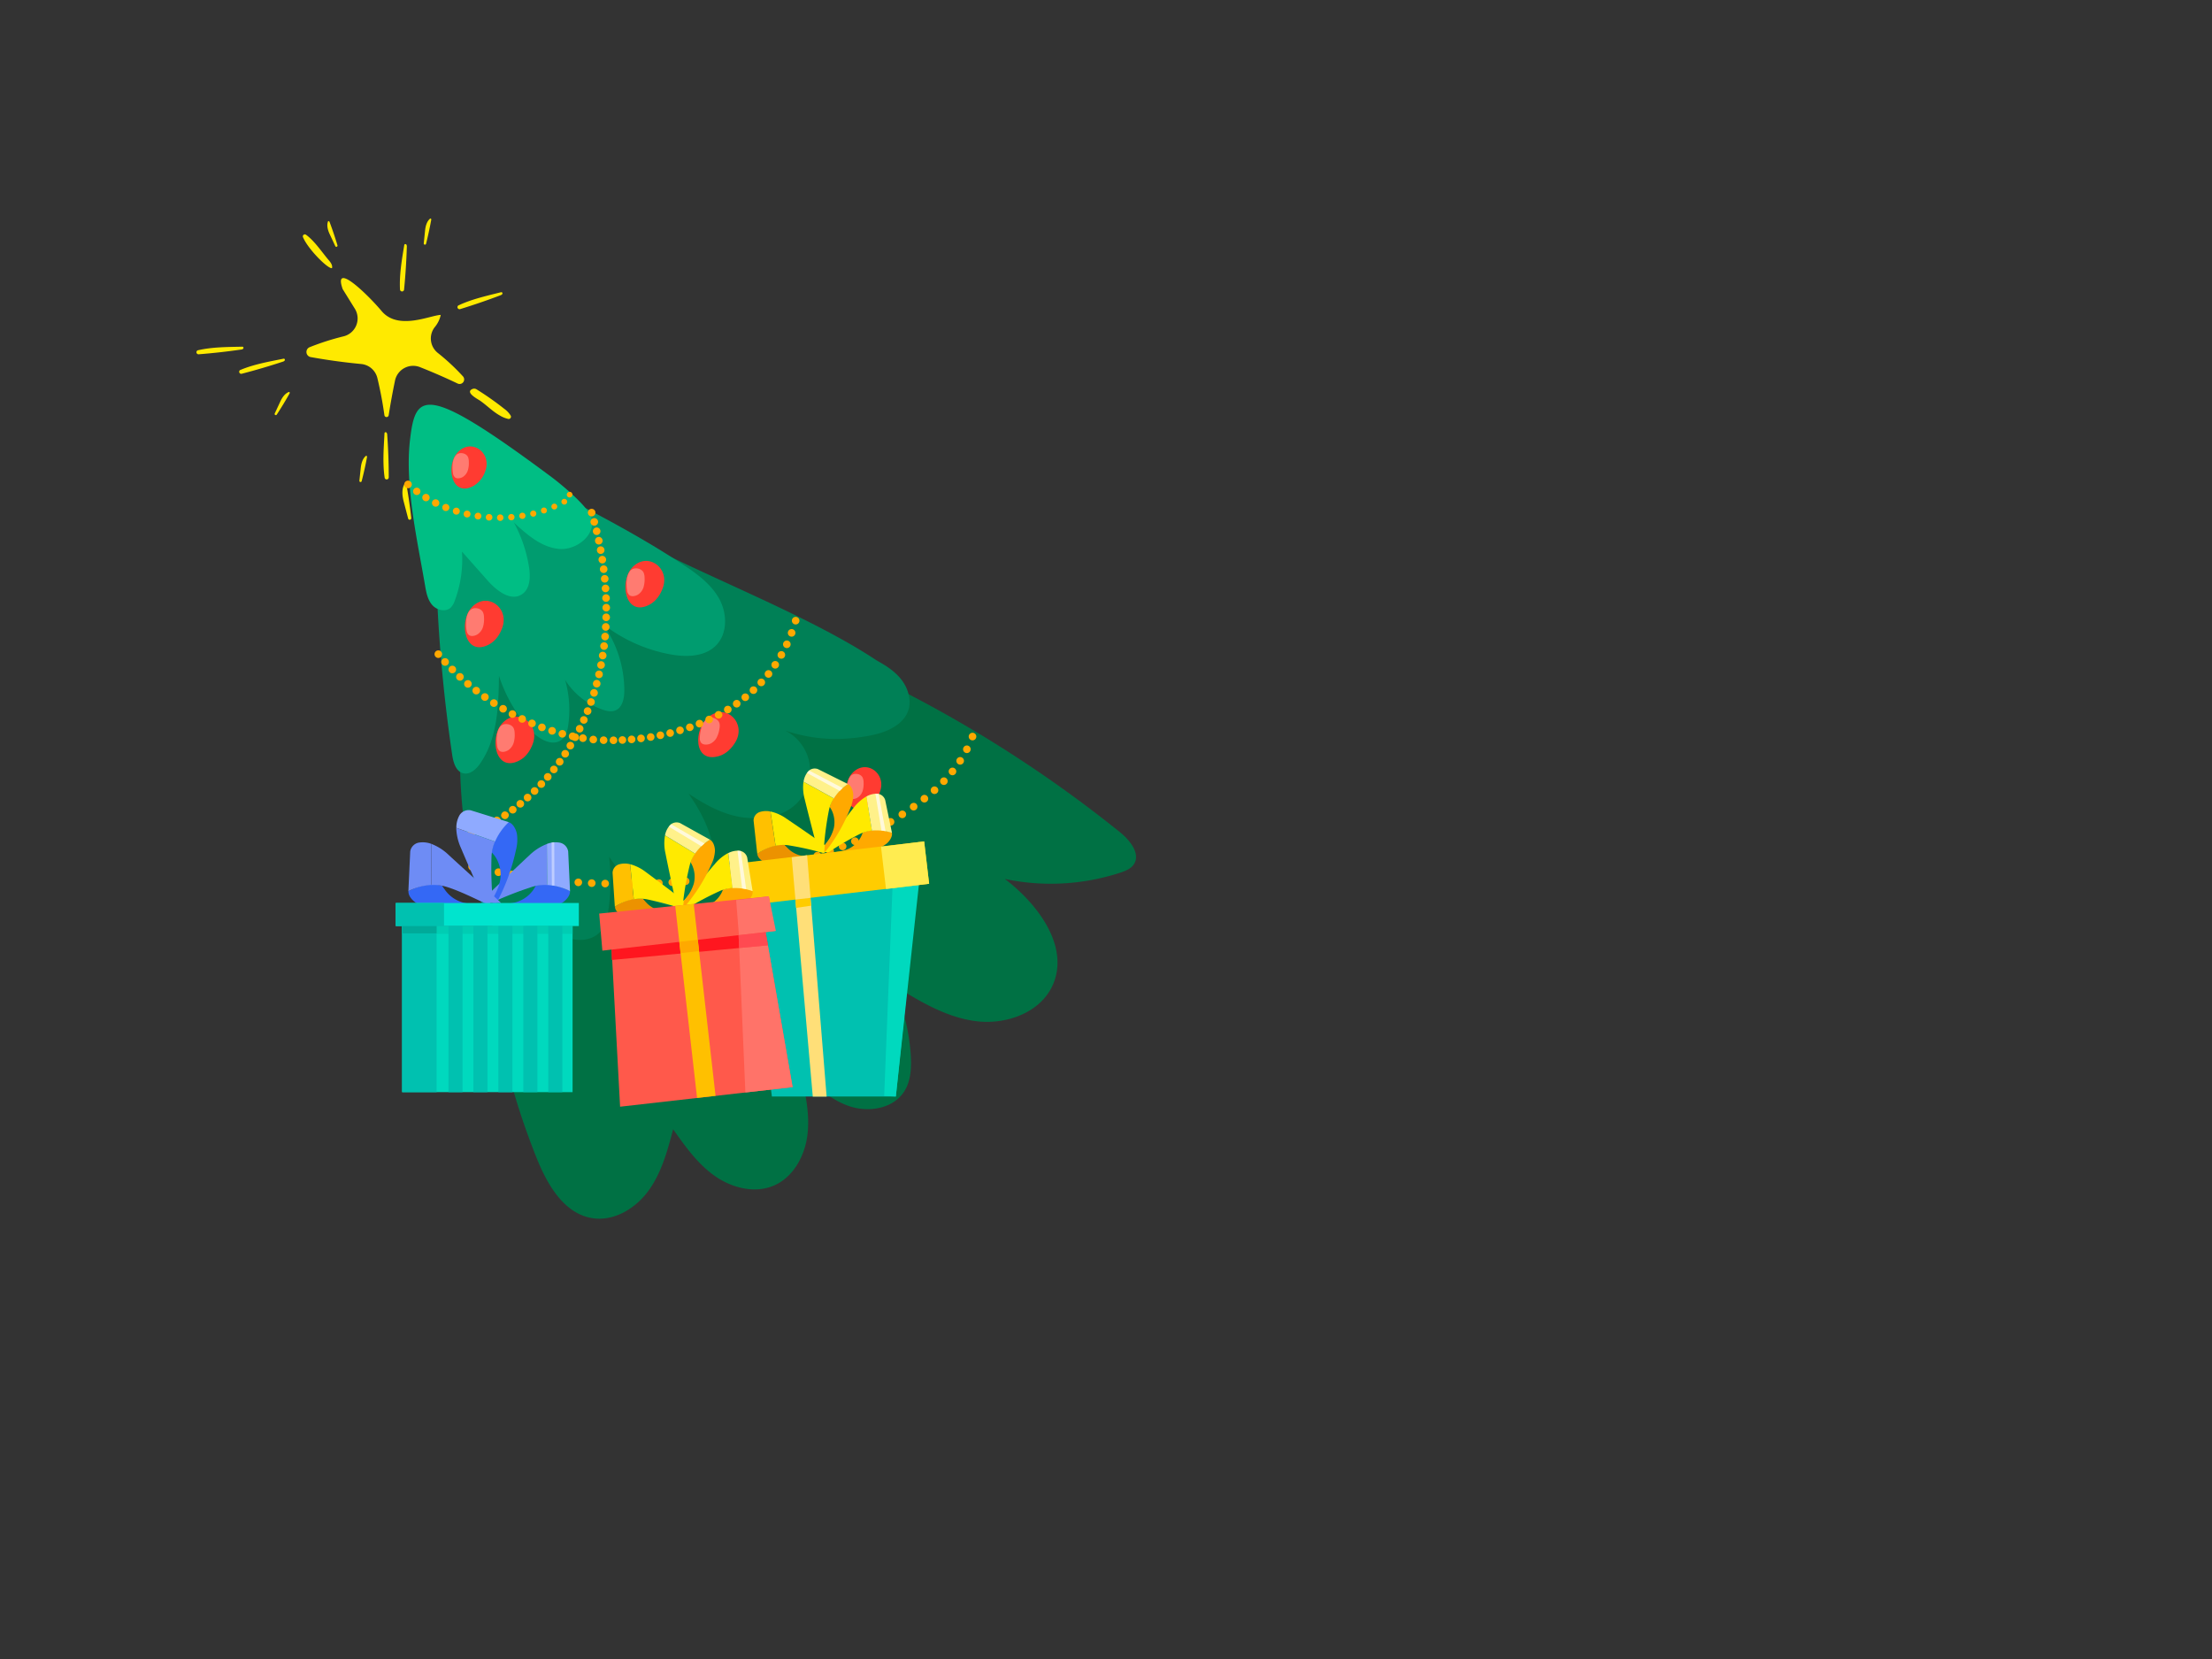 <svg id="Layer_1" data-name="Layer 1" xmlns="http://www.w3.org/2000/svg" viewBox="0 0 1200 900"><rect x="0" y="0" width="1200" height="900" fill="#333333" stroke="none"/><path d="M207,168.72c-7.39-8.82-26.5-27.39-21.11-11.9l6.62,10.67a10,10,0,0,1-6.24,15A138.35,138.35,0,0,0,168,188.34a2.81,2.81,0,0,0,.54,5.37q13.6,2.46,27.4,3.76a10,10,0,0,1,8.78,7.62q2.41,10,3.82,20.15a1.17,1.17,0,0,0,2.32,0q1.49-9.45,3.44-18.82a10.07,10.07,0,0,1,13.63-7.22q10.34,4.1,20.38,8.89a2.47,2.47,0,0,0,2.86-3.9,117.66,117.66,0,0,0-13.67-12.74,10,10,0,0,1-1.75-13.85,15.68,15.68,0,0,0,3.36-6.76C233.43,171,216,179.48,207,168.72Z" style="fill:#ffea00"/><path d="M271.39,225.54a14.72,14.72,0,0,0,4.36,1.73,1.23,1.23,0,0,0,1.33-1.74,12.8,12.8,0,0,0-3.52-3.75,161,161,0,0,0-15-10.55,2.43,2.43,0,0,0-2.22-.22c-4.36,1.82,2.94,5.55,4.09,6.35C264.23,220,267.27,223.27,271.39,225.54Z" style="fill:#ffea00"/><path d="M130.55,200.64l-.05,0a1.11,1.11,0,0,0,.72,2.1q11.19-2.9,22.18-6.52a2,2,0,0,0,1-.59.71.71,0,0,0-.15-1,1,1,0,0,0-.62,0C146,196.17,137.77,197.61,130.55,200.64Z" style="fill:#ffea00"/><path d="M195.72,253.78l-.75,7a.63.63,0,0,0,1.24.22q1.65-6.34,2.85-12.8a1.09,1.09,0,0,0,0-.67c-.1-.21-.38-.35-.56-.21h0C196.64,248.87,196,251.41,195.72,253.78Z" style="fill:#ffea00"/><path d="M152.06,217.85l-3,6.42a.63.63,0,0,0,1.11.6q3.59-5.49,6.8-11.21a1.16,1.16,0,0,0,.21-.64c0-.23-.24-.45-.46-.38h0C154.5,213.49,153.06,215.69,152.06,217.85Z" style="fill:#ffea00"/><path d="M230.6,125.08l-.72,7a.64.64,0,0,0,1.25.21q1.59-6.36,2.77-12.81a1.12,1.12,0,0,0,0-.68.4.4,0,0,0-.56-.21h0C231.49,120.16,230.84,122.71,230.6,125.08Z" style="fill:#ffea00"/><path d="M178.88,127.09l3,6.4a.63.63,0,0,0,1.18-.45q-1.89-6.28-4.19-12.43a1.14,1.14,0,0,0-.36-.57c-.19-.13-.5-.11-.58.11h0C177.12,122.41,177.87,124.93,178.88,127.09Z" style="fill:#ffea00"/><path d="M219,272.07l2.43,9.28a.86.86,0,0,0,1.68-.31q-1-8.87-2.53-17.64a1.6,1.6,0,0,0-.34-.85.54.54,0,0,0-.81,0v0C217.82,265.38,218.19,268.93,219,272.07Z" style="fill:#ffea00"/><path d="M208.67,259.12v.06a1.12,1.12,0,0,0,2.22-.18q0-11.56-.83-23.1a2.06,2.06,0,0,0-.32-1.15.69.69,0,0,0-1-.11,1,1,0,0,0-.16.6C208.16,243,207.52,251.38,208.67,259.12Z" style="fill:#ffea00"/><path d="M217,157V157a1.11,1.11,0,0,0,2.22,0q1.13-11.51,1.48-23.07a2.11,2.11,0,0,0-.2-1.17.71.71,0,0,0-1-.22,1,1,0,0,0-.22.58C218,140.9,216.58,149.13,217,157Z" style="fill:#ffea00"/><path d="M107.46,190h-.06a1.12,1.12,0,0,0,.34,2.2q11.54-.9,23-2.56a1.93,1.93,0,0,0,1.12-.4.7.7,0,0,0,0-1.05,1,1,0,0,0-.62-.11C123.45,188.25,115.09,188.24,107.46,190Z" style="fill:#ffea00"/><path d="M248.83,165.63l-.06,0a1.12,1.12,0,0,0,.82,2.07q11.05-3.39,21.87-7.5a2,2,0,0,0,1-.63.7.7,0,0,0-.19-1,1,1,0,0,0-.62,0C264.07,160.48,255.9,162.29,248.83,165.63Z" style="fill:#ffea00"/><path d="M180.11,145.45c.4-1.59-.75-3.11-1.81-4.35-3.44-4-7.59-10.36-12.28-13.73a1.08,1.08,0,0,0-1.65,1.28C167,135.08,178.1,146.15,180.11,145.45Z" style="fill:#ffea00"/><path d="M291,627.92c5.78,14.48,14.8,30.37,30.19,32.9,11.83,1.95,23.68-5.25,30.71-15s10.22-21.62,13.27-33.22c6.55,9.29,13.28,18.77,22.57,25.32s21.77,9.74,32.19,5.2c10.58-4.61,16.77-16.2,18.13-27.66s-1.27-23-3.89-34.23c7.92,7.57,16.19,15.35,26.57,18.86s23.5,1.46,29.58-7.65c3.88-5.83,4.22-13.3,3.75-20.29a108.42,108.42,0,0,0-9.61-37.89c14,8.67,28.47,17.54,44.76,19.69s34.94-4.35,41.77-19.3c9.49-20.79-7.65-44-25.84-57.81a121.34,121.34,0,0,0,62.69-3.45c2.66-.88,5.45-2,7.09-4.24,4.12-5.74-1.81-13.22-7.31-17.66A690.61,690.61,0,0,0,373.1,328c-7.59-2.28-15.5-4.44-23.35-3.35S334.89,330,328.7,334.94c-43.22,34.36-43.57,89.95-56,139C259.84,524.59,271.94,580.13,291,627.92Z" style="fill:#007144"/><path d="M250.4,381.15a341.8,341.8,0,0,0,2.22,72.48c2.25,16.33,5.78,32.77,13.7,47.22,1.28,2.34,2.76,4.71,5.07,6,4.91,2.83,11.52-.51,14.22-5.5s2.55-11,2.34-16.63c3.66,7.93,7.59,16.22,14.67,21.33s18.31,5.59,23.63-1.33c2.34-3.06,3.18-7,3.75-10.8a109.86,109.86,0,0,0,.44-29.15c5.25,7.66,10.67,15.48,18.27,20.82s18,7.74,26.28,3.62c10-4.95,14-17.87,12-28.88s-7.07-20.64-13.48-29.81c17.43,11.72,31.11,16,47.62,11.66a24.67,24.67,0,0,0,4.83-45.87,85.33,85.33,0,0,0,33.63,4.35c6.27-.45,14.47-1.57,20.34-3.82,7-2.71,15.73-8.56,13-20.06s-14.63-16.71-18.12-19c-37.17-24.52-93.55-45.49-135.23-67.93-19.09-10.28-27.21,2.76-46.63,12.4-11.16,5.53-19.21,15.86-25.35,26.7a136.44,136.44,0,0,0-17.56,71" style="fill:#008056"/><path d="M245.3,409.45c.61,4.14,2,9.13,6.09,10.07,3.59.82,6.89-2.18,9-5.2,9.5-13.52,10.07-31.17,10.3-47.7a80.57,80.57,0,0,0,17.14,29.5c4.48,4.89,12.24,9.32,17.18,4.9,2.16-1.94,2.89-5,3.29-7.85a58.86,58.86,0,0,0-1.74-24.34A39.16,39.16,0,0,0,327,385c2.17.74,4.59,1.27,6.74.45,3.92-1.5,4.94-6.53,4.95-10.74A62.17,62.17,0,0,0,327,338.47,84.07,84.07,0,0,0,363.71,355c8.59,1.57,18.52,1.37,24.68-4.81,6.47-6.49,6.16-17.56,1.67-25.55s-12.23-13.56-19.89-18.6c-26.13-17.2-54.11-31.38-82-45.51-6.79-3.44-14.7-6.94-21.73-4-4.15,1.72-7.13,5.39-9.76,9-5.88,8.1-13,17.5-17.45,26.5-4.71,9.55-2.6,21.29-2.15,31.6A841.75,841.75,0,0,0,245.3,409.45Z" style="fill:#009c6f"/><path d="M230.61,317.74c.63,3.71,1.38,7.61,3.85,10.45s7.23,4,10,1.49a9.89,9.89,0,0,0,2.28-3.92,63.42,63.42,0,0,0,3.87-26.53l14,15.8c4.83,5.44,12.41,11.36,18.51,7.39,4.48-2.9,4.72-9.32,3.9-14.6a75.05,75.05,0,0,0-8.24-24.35c7.06,6.53,14.86,13.4,24.43,14.31s20.36-7.75,17.61-17c-1.82-6.1-16.64-18.27-21.74-22.07-69-51.35-73.64-45.67-76.66-20C219.54,263.47,226.47,293.42,230.61,317.74Z" style="fill:#00be84"/><path d="M282,412.43c3.45-1.87,5.77-5.37,7.08-9.06,3.94-11.07-8.61-19.9-16.74-10.85C265.3,400.4,268.8,419.61,282,412.43Z" style="fill:#ff3b31"/><path d="M269.72,404.75a3.89,3.89,0,0,0,1.41,2.72,3.25,3.25,0,0,0,2,.4,6,6,0,0,0,2.54-.86,7.41,7.41,0,0,0,3-4.08,14.81,14.81,0,0,0,.53-5.1,6.89,6.89,0,0,0-.54-2.78c-1.22-2.49-5.43-3.08-7.24-.92C269.25,396.75,269.17,401.61,269.72,404.75Z" style="fill:#ff7b71"/><path d="M256.9,263.6a14.73,14.73,0,0,0,6.42-8.2c3.57-10-7.81-18-15.18-9.84C241.73,252.71,244.9,270.11,256.9,263.6Z" style="fill:#ff3b31"/><path d="M245.73,256.65a3.57,3.57,0,0,0,1.28,2.46,2.88,2.88,0,0,0,1.85.36,5.28,5.28,0,0,0,2.3-.77,6.72,6.72,0,0,0,2.69-3.7,13.31,13.31,0,0,0,.48-4.62,6.2,6.2,0,0,0-.49-2.53c-1.1-2.26-4.92-2.79-6.56-.83C245.3,249.39,245.23,253.8,245.73,256.65Z" style="fill:#ff7b71"/><path d="M471,437.59a14.73,14.73,0,0,0,6.42-8.2c3.57-10-7.81-18-15.18-9.84C455.85,426.69,459,444.1,471,437.59Z" style="fill:#ff3b31"/><path d="M459.85,430.63a3.57,3.57,0,0,0,1.28,2.47,2.88,2.88,0,0,0,1.85.36,5.3,5.3,0,0,0,2.3-.78A6.66,6.66,0,0,0,468,429a13.62,13.62,0,0,0,.49-4.63,6.33,6.33,0,0,0-.5-2.52c-1.1-2.26-4.92-2.79-6.56-.83C459.43,423.38,459.35,427.79,459.85,430.63Z" style="fill:#ff7b71"/><path d="M460.27,519.7c3.12-1.69,5.22-4.86,6.41-8.2,3.58-10-7.81-18-15.17-9.84C445.1,508.8,448.27,526.21,460.27,519.7Z" style="fill:#ff3b31"/><path d="M449.1,512.75a3.56,3.56,0,0,0,1.27,2.46,2.89,2.89,0,0,0,1.85.36,5.21,5.21,0,0,0,2.3-.78,6.63,6.63,0,0,0,2.7-3.69,13.62,13.62,0,0,0,.48-4.63,6.16,6.16,0,0,0-.49-2.52c-1.1-2.26-4.92-2.79-6.56-.83C448.67,505.49,448.6,509.9,449.1,512.75Z" style="fill:#ff7b71"/><path d="M265.42,349.55c3.44-1.87,5.77-5.36,7.08-9.05,3.94-11.07-8.62-19.9-16.74-10.85C248.68,337.53,252.18,356.73,265.42,349.55Z" style="fill:#ff3b31"/><path d="M253.1,341.88a4,4,0,0,0,1.4,2.72,3.21,3.21,0,0,0,2,.39,5.85,5.85,0,0,0,2.54-.85,7.38,7.38,0,0,0,3-4.08,14.84,14.84,0,0,0,.53-5.1,7.15,7.15,0,0,0-.54-2.79c-1.22-2.49-5.43-3.08-7.24-.91C252.63,333.88,252.54,338.74,253.1,341.88Z" style="fill:#ff7b71"/><path d="M390.26,410.09c3.74-1.16,6.69-4.14,8.7-7.51,6-10.09-4.6-21.19-14.33-13.88C376.16,395.06,375.88,414.58,390.26,410.09Z" style="fill:#ff3b31"/><path d="M379.66,400.18a3.92,3.92,0,0,0,.85,2.94,3.19,3.19,0,0,0,1.92.78,5.86,5.86,0,0,0,2.66-.34,7.37,7.37,0,0,0,3.71-3.43,15.1,15.1,0,0,0,1.51-4.9,7,7,0,0,0,0-2.84c-.71-2.68-4.73-4.07-6.92-2.3C380.74,392.24,379.72,397,379.66,400.18Z" style="fill:#ff7b71"/><path d="M295.55,551.27c3.74-1.17,6.7-4.14,8.7-7.51,6-10.1-4.6-21.19-14.32-13.89C281.46,536.24,281.17,555.75,295.55,551.27Z" style="fill:#ff3b31"/><path d="M285,541.36a3.9,3.9,0,0,0,.85,2.93,3.17,3.17,0,0,0,1.93.79,5.89,5.89,0,0,0,2.66-.35,7.37,7.37,0,0,0,3.7-3.42,14.77,14.77,0,0,0,1.51-4.9,7,7,0,0,0,0-2.84c-.71-2.68-4.73-4.08-6.93-2.3C286,533.41,285,538.17,285,541.36Z" style="fill:#ff7b71"/><path d="M352.52,327.93c3.44-1.87,5.76-5.36,7.08-9.05C363.54,307.81,351,299,342.85,308,335.78,315.91,339.28,335.11,352.52,327.93Z" style="fill:#ff3b31"/><path d="M340.19,320.26A3.93,3.93,0,0,0,341.6,323a3.2,3.2,0,0,0,2,.4,5.89,5.89,0,0,0,2.54-.85,7.36,7.36,0,0,0,3-4.08,15.09,15.09,0,0,0,.54-5.1,7,7,0,0,0-.55-2.79c-1.21-2.49-5.43-3.08-7.24-.91C339.72,312.25,339.64,317.12,340.19,320.26Z" style="fill:#ff7b71"/><path d="M310.53,268.09a1.53,1.53,0,1,1-1.75-1.25A1.52,1.52,0,0,1,310.53,268.09Z" style="fill:#ffa800"/><path d="M307.67,271.92a1.56,1.56,0,1,1-1.79-1.28A1.56,1.56,0,0,1,307.67,271.92Z" style="fill:#ffa800"/><path d="M302.28,274.55a1.59,1.59,0,1,1-1.83-1.31A1.6,1.6,0,0,1,302.28,274.55Z" style="fill:#ffa800"/><path d="M296.68,276.69a1.62,1.62,0,1,1-1.86-1.34A1.62,1.62,0,0,1,296.68,276.69Z" style="fill:#ffa800"/><path d="M290.93,278.36A1.66,1.66,0,1,1,289,277,1.66,1.66,0,0,1,290.93,278.36Z" style="fill:#ffa800"/><path d="M285.06,279.56a1.69,1.69,0,1,1-1.95-1.4A1.69,1.69,0,0,1,285.06,279.56Z" style="fill:#ffa800"/><path d="M279.1,280.28a1.72,1.72,0,1,1-2-1.42A1.73,1.73,0,0,1,279.1,280.28Z" style="fill:#ffa800"/><path d="M273.1,280.54a1.76,1.76,0,1,1-2-1.45A1.75,1.75,0,0,1,273.1,280.54Z" style="fill:#ffa800"/><path d="M267.1,280.34a1.79,1.79,0,1,1-2.07-1.48A1.8,1.8,0,0,1,267.1,280.34Z" style="fill:#ffa800"/><path d="M261.12,279.67a1.83,1.83,0,1,1-2.1-1.5A1.82,1.82,0,0,1,261.12,279.67Z" style="fill:#ffa800"/><path d="M255.22,278.56a1.86,1.86,0,1,1-2.14-1.54A1.87,1.87,0,0,1,255.22,278.56Z" style="fill:#ffa800"/><path d="M249.42,277a1.89,1.89,0,1,1-2.18-1.57A1.89,1.89,0,0,1,249.42,277Z" style="fill:#ffa800"/><path d="M243.77,275a1.93,1.93,0,1,1-2.22-1.59A1.92,1.92,0,0,1,243.77,275Z" style="fill:#ffa800"/><path d="M238.3,272.5a2,2,0,1,1-2.26-1.61A2,2,0,0,1,238.3,272.5Z" style="fill:#ffa800"/><path d="M233.06,269.6a2,2,0,1,1-2.3-1.65A2,2,0,0,1,233.06,269.6Z" style="fill:#ffa800"/><path d="M228.07,266.25a2,2,0,1,1-2.33-1.67A2,2,0,0,1,228.07,266.25Z" style="fill:#ffa800"/><path d="M223.39,262.47a2.06,2.06,0,1,1-2.37-1.7A2.06,2.06,0,0,1,223.39,262.47Z" style="fill:#ffa800"/><path d="M323,277.76a2.06,2.06,0,1,1-2.37-1.7A2.07,2.07,0,0,1,323,277.76Z" style="fill:#ffa800"/><path d="M324.43,282.79a2.06,2.06,0,0,1-4.07.67,2.06,2.06,0,1,1,4.07-.67Z" style="fill:#ffa800"/><path d="M325.73,287.86a2.06,2.06,0,0,1-4.07.67,2.06,2.06,0,0,1,4.07-.67Z" style="fill:#ffa800"/><path d="M326.89,293a2.06,2.06,0,1,1-4.07.67,2.06,2.06,0,1,1,4.07-.67Z" style="fill:#ffa800"/><path d="M327.91,298.11a2.06,2.06,0,1,1-2.37-1.7A2.07,2.07,0,0,1,327.91,298.11Z" style="fill:#ffa800"/><path d="M328.79,303.27a2.06,2.06,0,1,1-2.37-1.7A2.08,2.08,0,0,1,328.79,303.27Z" style="fill:#ffa800"/><path d="M329.52,308.46a2.06,2.06,0,1,1-2.37-1.7A2,2,0,0,1,329.52,308.46Z" style="fill:#ffa800"/><path d="M330.1,313.67a2.06,2.06,0,1,1-2.37-1.7A2.05,2.05,0,0,1,330.1,313.67Z" style="fill:#ffa800"/><path d="M330.53,318.89a2.06,2.06,0,1,1-2.37-1.7A2.06,2.06,0,0,1,330.53,318.89Z" style="fill:#ffa800"/><path d="M330.81,324.11a2.06,2.06,0,1,1-2.37-1.7A2.06,2.06,0,0,1,330.81,324.11Z" style="fill:#ffa800"/><path d="M330.92,329.34a2.06,2.06,0,1,1-2.37-1.7A2.06,2.06,0,0,1,330.92,329.34Z" style="fill:#ffa800"/><path d="M330.88,334.56a2.06,2.06,0,1,1-4.07.67,2.06,2.06,0,0,1,4.07-.67Z" style="fill:#ffa800"/><path d="M330.67,339.77a2.07,2.07,0,1,1-2.38-1.7A2.07,2.07,0,0,1,330.67,339.77Z" style="fill:#ffa800"/><path d="M330.29,345a2.06,2.06,0,1,1-4.07.67,2.06,2.06,0,1,1,4.07-.67Z" style="fill:#ffa800"/><path d="M329.74,350.15a2.07,2.07,0,1,1-2.38-1.7A2.07,2.07,0,0,1,329.74,350.15Z" style="fill:#ffa800"/><path d="M329,355.3a2.06,2.06,0,1,1-2.37-1.7A2.06,2.06,0,0,1,329,355.3Z" style="fill:#ffa800"/><path d="M328.11,360.42a2.07,2.07,0,1,1-2.38-1.7A2.06,2.06,0,0,1,328.11,360.42Z" style="fill:#ffa800"/><path d="M327,365.51a2.06,2.06,0,1,1-2.37-1.7A2,2,0,0,1,327,365.51Z" style="fill:#ffa800"/><path d="M325.75,370.56a2.06,2.06,0,1,1-2.37-1.7A2.05,2.05,0,0,1,325.75,370.56Z" style="fill:#ffa800"/><path d="M324.3,375.56a2.06,2.06,0,1,1-2.37-1.7A2.06,2.06,0,0,1,324.3,375.56Z" style="fill:#ffa800"/><path d="M322.65,380.51a2.06,2.06,0,1,1-2.37-1.7A2.06,2.06,0,0,1,322.65,380.51Z" style="fill:#ffa800"/><path d="M320.81,385.41a2.07,2.07,0,1,1-2.38-1.7A2.07,2.07,0,0,1,320.81,385.41Z" style="fill:#ffa800"/><path d="M318.76,390.23a2.06,2.06,0,1,1-2.37-1.7A2.07,2.07,0,0,1,318.76,390.23Z" style="fill:#ffa800"/><path d="M316.51,395a2.06,2.06,0,1,1-2.37-1.7A2.06,2.06,0,0,1,316.51,395Z" style="fill:#ffa800"/><path d="M314.08,399.61a2.06,2.06,0,1,1-2.37-1.7A2.08,2.08,0,0,1,314.08,399.61Z" style="fill:#ffa800"/><path d="M311.45,404.16a2.06,2.06,0,1,1-2.37-1.7A2.06,2.06,0,0,1,311.45,404.16Z" style="fill:#ffa800"/><path d="M308.65,408.59a2.06,2.06,0,1,1-2.37-1.7A2.06,2.06,0,0,1,308.65,408.59Z" style="fill:#ffa800"/><path d="M305.67,412.91a2.07,2.07,0,1,1-2.38-1.7A2.07,2.07,0,0,1,305.67,412.91Z" style="fill:#ffa800"/><path d="M302.51,417.09a2.06,2.06,0,1,1-2.37-1.7A2.07,2.07,0,0,1,302.51,417.09Z" style="fill:#ffa800"/><path d="M299.18,421.13a2.06,2.06,0,1,1-4.07.67,2.06,2.06,0,0,1,4.07-.67Z" style="fill:#ffa800"/><path d="M295.7,425a2.07,2.07,0,1,1-2.38-1.7A2.07,2.07,0,0,1,295.7,425Z" style="fill:#ffa800"/><path d="M292.05,428.77a2.06,2.06,0,1,1-4.07.67,2.06,2.06,0,0,1,4.07-.67Z" style="fill:#ffa800"/><path d="M288.25,432.34a2.06,2.06,0,1,1-4.07.67,2.06,2.06,0,0,1,4.07-.67Z" style="fill:#ffa800"/><path d="M284.3,435.73a2.06,2.06,0,1,1-2.37-1.7A2.06,2.06,0,0,1,284.3,435.73Z" style="fill:#ffa800"/><path d="M280.2,438.94a2.06,2.06,0,1,1-2.37-1.7A2.06,2.06,0,0,1,280.2,438.94Z" style="fill:#ffa800"/><circle cx="273.93" cy="442.29" r="2.06" transform="translate(-245.13 407.27) rotate(-54.37)" style="fill:#ffa800"/><circle cx="269.56" cy="445.09" r="2.06" transform="translate(-249.24 404.89) rotate(-54.37)" style="fill:#ffa800"/><circle cx="265.06" cy="447.69" r="2.06" transform="matrix(0.58, -0.81, 0.81, 0.58, -253.23, 402.31)" style="fill:#ffa800"/><circle cx="260.44" cy="450.06" r="2.06" transform="translate(-257.08 399.54) rotate(-54.37)" style="fill:#ffa800"/><circle cx="255.69" cy="452.19" r="2.06" transform="translate(-260.8 396.58) rotate(-54.37)" style="fill:#ffa800"/><circle cx="250.83" cy="454.09" r="2.06" transform="translate(-264.37 393.42) rotate(-54.37)" style="fill:#ffa800"/><path d="M432.65,338.51a2.06,2.06,0,1,1,.79-2.81A2.07,2.07,0,0,1,432.65,338.51Z" style="fill:#ffa800"/><path d="M430.46,345.13a2.06,2.06,0,1,1,.79-2.81A2.06,2.06,0,0,1,430.46,345.13Z" style="fill:#ffa800"/><path d="M427.86,351.32a2.06,2.06,0,1,1,.79-2.81A2.06,2.06,0,0,1,427.86,351.32Z" style="fill:#ffa800"/><path d="M424.88,357.09a2.06,2.06,0,1,1,.8-2.81A2.07,2.07,0,0,1,424.88,357.09Z" style="fill:#ffa800"/><path d="M421.56,362.45a2.06,2.06,0,1,1,.79-2.81A2.07,2.07,0,0,1,421.56,362.45Z" style="fill:#ffa800"/><path d="M417.91,367.41a2.06,2.06,0,1,1,.79-2.81A2.06,2.06,0,0,1,417.91,367.41Z" style="fill:#ffa800"/><path d="M414,372a2.06,2.06,0,1,1,.79-2.81A2.06,2.06,0,0,1,414,372Z" style="fill:#ffa800"/><path d="M409.76,376.2a2.06,2.06,0,1,1,.79-2.81A2.07,2.07,0,0,1,409.76,376.2Z" style="fill:#ffa800"/><path d="M405.32,380.05a2.06,2.06,0,1,1,.79-2.81A2.06,2.06,0,0,1,405.32,380.05Z" style="fill:#ffa800"/><path d="M400.66,383.56a2.06,2.06,0,1,1,.8-2.81A2.07,2.07,0,0,1,400.66,383.56Z" style="fill:#ffa800"/><path d="M395.83,386.73a2.06,2.06,0,1,1,.79-2.81A2.06,2.06,0,0,1,395.83,386.73Z" style="fill:#ffa800"/><path d="M390.84,389.58a2.06,2.06,0,1,1,.79-2.8A2.06,2.06,0,0,1,390.84,389.58Z" style="fill:#ffa800"/><path d="M385.72,392.13a2.06,2.06,0,1,1,.8-2.81A2.07,2.07,0,0,1,385.72,392.13Z" style="fill:#ffa800"/><path d="M380.51,394.38a2.07,2.07,0,1,1,.79-2.81A2.07,2.07,0,0,1,380.51,394.38Z" style="fill:#ffa800"/><path d="M375.23,396.34a2.06,2.06,0,1,1,.79-2.81A2.06,2.06,0,0,1,375.23,396.34Z" style="fill:#ffa800"/><path d="M369.91,398a2.06,2.06,0,1,1,.79-2.81A2.07,2.07,0,0,1,369.91,398Z" style="fill:#ffa800"/><path d="M364.57,399.48a2.06,2.06,0,1,1,.79-2.81A2.07,2.07,0,0,1,364.57,399.48Z" style="fill:#ffa800"/><path d="M359.25,400.67a2.06,2.06,0,1,1,.79-2.81A2.06,2.06,0,0,1,359.25,400.67Z" style="fill:#ffa800"/><path d="M354,401.63a2.06,2.06,0,1,1,.79-2.81A2.06,2.06,0,0,1,354,401.63Z" style="fill:#ffa800"/><path d="M348.76,402.37a2.06,2.06,0,1,1,.79-2.8A2.06,2.06,0,0,1,348.76,402.37Z" style="fill:#ffa800"/><path d="M343.65,402.91a2.06,2.06,0,1,1,.79-2.81A2.07,2.07,0,0,1,343.65,402.91Z" style="fill:#ffa800"/><path d="M338.66,403.25a2.06,2.06,0,1,1,.79-2.81A2.07,2.07,0,0,1,338.66,403.25Z" style="fill:#ffa800"/><path d="M333.83,403.41a2.07,2.07,0,1,1,.79-2.81A2.07,2.07,0,0,1,333.83,403.41Z" style="fill:#ffa800"/><path d="M328.47,403.35a2.06,2.06,0,1,1,.79-2.81A2.07,2.07,0,0,1,328.47,403.35Z" style="fill:#ffa800"/><path d="M322.86,403a2.06,2.06,0,1,1,.79-2.81A2.06,2.06,0,0,1,322.86,403Z" style="fill:#ffa800"/><path d="M317.25,402.25a2.07,2.07,0,1,1,.79-2.81A2.07,2.07,0,0,1,317.25,402.25Z" style="fill:#ffa800"/><path d="M311.65,401.22a2.06,2.06,0,1,1,.79-2.81A2.07,2.07,0,0,1,311.65,401.22Z" style="fill:#ffa800"/><path d="M306.07,399.89a2.06,2.06,0,1,1,.79-2.81A2.06,2.06,0,0,1,306.07,399.89Z" style="fill:#ffa800"/><path d="M300.52,398.28a2.07,2.07,0,1,1,.8-2.81A2.06,2.06,0,0,1,300.52,398.28Z" style="fill:#ffa800"/><path d="M295,396.38a2.06,2.06,0,1,1,.79-2.8A2.06,2.06,0,0,1,295,396.38Z" style="fill:#ffa800"/><path d="M289.62,394.23a2.06,2.06,0,1,1,.79-2.81A2.06,2.06,0,0,1,289.62,394.23Z" style="fill:#ffa800"/><path d="M284.28,391.82a2.06,2.06,0,1,1,.79-2.8A2.06,2.06,0,0,1,284.28,391.82Z" style="fill:#ffa800"/><path d="M279,389.18a2.06,2.06,0,1,1,.79-2.81A2.06,2.06,0,0,1,279,389.18Z" style="fill:#ffa800"/><path d="M273.92,386.31a2.06,2.06,0,1,1,.79-2.81A2.07,2.07,0,0,1,273.92,386.31Z" style="fill:#ffa800"/><path d="M268.92,383.22a2.06,2.06,0,1,1,.79-2.8A2.06,2.06,0,0,1,268.92,383.22Z" style="fill:#ffa800"/><path d="M264.06,379.94a2.07,2.07,0,1,1,.8-2.81A2.06,2.06,0,0,1,264.06,379.94Z" style="fill:#ffa800"/><path d="M259.37,376.46a2.06,2.06,0,1,1,.79-2.81A2.07,2.07,0,0,1,259.37,376.46Z" style="fill:#ffa800"/><path d="M254.85,372.81a2.06,2.06,0,1,1,.79-2.81A2.06,2.06,0,0,1,254.85,372.81Z" style="fill:#ffa800"/><path d="M250.52,369a2.06,2.06,0,1,1,.79-2.81A2.06,2.06,0,0,1,250.52,369Z" style="fill:#ffa800"/><path d="M246.39,365a2.06,2.06,0,1,1,.79-2.8A2.06,2.06,0,0,1,246.39,365Z" style="fill:#ffa800"/><path d="M242.47,360.92a2.07,2.07,0,1,1,.8-2.81A2.06,2.06,0,0,1,242.47,360.92Z" style="fill:#ffa800"/><path d="M238.8,356.68a2.06,2.06,0,1,1,.79-2.81A2.06,2.06,0,0,1,238.8,356.68Z" style="fill:#ffa800"/><path d="M258.15,469.84a2.06,2.06,0,1,1-2.37-1.7A2.07,2.07,0,0,1,258.15,469.84Z" style="fill:#ffa800"/><path d="M265.27,471.4a2.06,2.06,0,1,1-2.37-1.7A2.07,2.07,0,0,1,265.27,471.4Z" style="fill:#ffa800"/><path d="M272.42,472.82a2.07,2.07,0,1,1-2.38-1.7A2.07,2.07,0,0,1,272.42,472.82Z" style="fill:#ffa800"/><path d="M279.59,474.09a2.06,2.06,0,1,1-2.37-1.7A2.06,2.06,0,0,1,279.59,474.09Z" style="fill:#ffa800"/><path d="M286.79,475.23a2.06,2.06,0,1,1-2.37-1.7A2.06,2.06,0,0,1,286.79,475.23Z" style="fill:#ffa800"/><path d="M294,476.22a2.06,2.06,0,1,1-2.37-1.7A2.05,2.05,0,0,1,294,476.22Z" style="fill:#ffa800"/><path d="M301.25,477.07a2.06,2.06,0,1,1-2.37-1.7A2.06,2.06,0,0,1,301.25,477.07Z" style="fill:#ffa800"/><path d="M308.5,477.78a2.06,2.06,0,1,1-2.37-1.7A2.06,2.06,0,0,1,308.5,477.78Z" style="fill:#ffa800"/><path d="M315.77,478.34a2.06,2.06,0,1,1-2.37-1.7A2.06,2.06,0,0,1,315.77,478.34Z" style="fill:#ffa800"/><path d="M323.05,478.76a2.07,2.07,0,1,1-2.38-1.7A2.06,2.06,0,0,1,323.05,478.76Z" style="fill:#ffa800"/><path d="M330.33,479a2.06,2.06,0,1,1-2.37-1.7A2.06,2.06,0,0,1,330.33,479Z" style="fill:#ffa800"/><path d="M337.62,479.18a2.07,2.07,0,1,1-2.38-1.7A2.07,2.07,0,0,1,337.62,479.18Z" style="fill:#ffa800"/><path d="M344.9,479.17a2.06,2.06,0,1,1-2.37-1.7A2.06,2.06,0,0,1,344.9,479.17Z" style="fill:#ffa800"/><path d="M352.19,479a2.06,2.06,0,1,1-2.37-1.7A2.06,2.06,0,0,1,352.19,479Z" style="fill:#ffa800"/><path d="M359.47,478.74a2.06,2.06,0,1,1-2.37-1.7A2.06,2.06,0,0,1,359.47,478.74Z" style="fill:#ffa800"/><path d="M366.75,478.3a2.06,2.06,0,1,1-2.37-1.7A2.08,2.08,0,0,1,366.75,478.3Z" style="fill:#ffa800"/><path d="M374,477.73a2.06,2.06,0,1,1-2.37-1.7A2.06,2.06,0,0,1,374,477.73Z" style="fill:#ffa800"/><path d="M381.27,477a2.06,2.06,0,1,1-2.37-1.7A2.07,2.07,0,0,1,381.27,477Z" style="fill:#ffa800"/><path d="M388.5,476.15a2.06,2.06,0,1,1-2.37-1.7A2.05,2.05,0,0,1,388.5,476.15Z" style="fill:#ffa800"/><path d="M395.72,475.15a2.06,2.06,0,1,1-2.37-1.7A2.06,2.06,0,0,1,395.72,475.15Z" style="fill:#ffa800"/><path d="M402.92,474a2.06,2.06,0,1,1-2.37-1.7A2.06,2.06,0,0,1,402.92,474Z" style="fill:#ffa800"/><path d="M410.09,472.71a2.06,2.06,0,0,1-4.07.67,2.06,2.06,0,0,1,4.07-.67Z" style="fill:#ffa800"/><path d="M417.24,471.28a2.06,2.06,0,1,1-2.37-1.7A2.07,2.07,0,0,1,417.24,471.28Z" style="fill:#ffa800"/><path d="M424.36,469.69A2.06,2.06,0,1,1,422,468,2.06,2.06,0,0,1,424.36,469.69Z" style="fill:#ffa800"/><path d="M431.46,467.94a2.07,2.07,0,1,1-2.38-1.7A2.07,2.07,0,0,1,431.46,467.94Z" style="fill:#ffa800"/><path d="M438.5,466a2.07,2.07,0,1,1-2.38-1.7A2.06,2.06,0,0,1,438.5,466Z" style="fill:#ffa800"/><path d="M445.47,463.84a2.06,2.06,0,1,1-2.37-1.7A2.05,2.05,0,0,1,445.47,463.84Z" style="fill:#ffa800"/><path d="M452.36,461.46a2.06,2.06,0,1,1-2.37-1.7A2.06,2.06,0,0,1,452.36,461.46Z" style="fill:#ffa800"/><path d="M459.16,458.84a2.06,2.06,0,1,1-2.37-1.7A2.08,2.08,0,0,1,459.16,458.84Z" style="fill:#ffa800"/><path d="M465.84,456a2.07,2.07,0,1,1-2.38-1.7A2.08,2.08,0,0,1,465.84,456Z" style="fill:#ffa800"/><path d="M472.38,452.81a2.06,2.06,0,1,1-2.37-1.7A2.06,2.06,0,0,1,472.38,452.81Z" style="fill:#ffa800"/><path d="M478.78,449.35a2.06,2.06,0,1,1-4.07.67,2.06,2.06,0,0,1,4.07-.67Z" style="fill:#ffa800"/><path d="M485.15,445.52a2.06,2.06,0,1,1-2.37-1.7A2.06,2.06,0,0,1,485.15,445.52Z" style="fill:#ffa800"/><path d="M491.54,441.45a2.06,2.06,0,1,1-4.07.67,2.06,2.06,0,1,1,4.07-.67Z" style="fill:#ffa800"/><path d="M497.68,437.28a2.06,2.06,0,1,1-2.37-1.7A2,2,0,0,1,497.68,437.28Z" style="fill:#ffa800"/><path d="M503.52,432.94a2.07,2.07,0,1,1-2.38-1.7A2.07,2.07,0,0,1,503.52,432.94Z" style="fill:#ffa800"/><path d="M509,428.36a2.06,2.06,0,1,1-2.37-1.7A2.06,2.06,0,0,1,509,428.36Z" style="fill:#ffa800"/><path d="M514.09,423.45a2.06,2.06,0,1,1-2.37-1.7A2.06,2.06,0,0,1,514.09,423.45Z" style="fill:#ffa800"/><path d="M518.75,418.17a2.06,2.06,0,1,1-4.07.67,2.06,2.06,0,1,1,4.07-.67Z" style="fill:#ffa800"/><path d="M522.92,412.42a2.06,2.06,0,1,1-4.07.67,2.06,2.06,0,1,1,4.07-.67Z" style="fill:#ffa800"/><path d="M526.56,406.14a2.06,2.06,0,0,1-4.07.67,2.06,2.06,0,0,1,4.07-.67Z" style="fill:#ffa800"/><path d="M529.62,399.25a2.06,2.06,0,0,1-4.07.67,2.06,2.06,0,1,1,4.07-.67Z" style="fill:#ffa800"/><polygon points="485.99 594.86 418.75 594.86 404.98 486.85 498.66 472.52 485.99 594.86" style="fill:#00c1b0"/><polygon points="485.99 594.86 479.66 594.56 484.28 479 499.14 474.04 485.99 594.86" style="fill:#00d9be"/><path d="M468.06,451.67c-.24.58-.58,1.51-.84,2a14.88,14.88,0,0,1-6.9,6.83,22.53,22.53,0,0,1-10.15,1.78c-2,1.28-3.2,2.12-3.2,2.12a2,2,0,0,0,1.14.35,90.46,90.46,0,0,0,26.15-3.89,18.48,18.48,0,0,0,6.8-3.26c1.4-1.19,3-3.44,2.85-5.41a3.3,3.3,0,0,0-.12-.58C481.72,451,474.8,448.88,468.06,451.67Z" style="fill:#ffa900"/><path d="M462.94,438.41c-4.87,6.18-18.63,24.11-17.94,23.63,1.54.1,3.1.2,4.65.22a161.33,161.33,0,0,1,17-9.93q.41-.19.81-.36a20.35,20.35,0,0,1,5.59-1.39l-3-18.53A23.9,23.9,0,0,0,462.94,438.41Z" style="fill:#ffea00"/><path d="M483.88,451.78,480.21,434a4.87,4.87,0,0,0-4.43-3.42,11.31,11.31,0,0,0-5.77,1.51l3,18.53a26.85,26.85,0,0,1,10.22,1C483.67,451.7,483.88,451.78,483.88,451.78Z" style="fill:#fff18a"/><path d="M425.59,458.35c.41.47,1.27,1.29,1.69,1.72a14.88,14.88,0,0,0,8.66,4.38A22.56,22.56,0,0,0,446.15,463c2.25.62,3.69,1.05,3.69,1.05a2.06,2.06,0,0,1-1,.67,90.29,90.29,0,0,1-26.08,4.33,18.48,18.48,0,0,1-7.47-1c-1.7-.71-3.93-2.35-4.37-4.28a2.37,2.37,0,0,1-.06-.59C412.65,461.94,418.32,457.76,425.59,458.35Z" style="fill:#ec9200"/><path d="M426.64,444.12c6.53,4.38,25.13,17.23,24.33,17-1.43.57-2.89,1.14-4.36,1.64a163.26,163.26,0,0,0-19.22-4.24l-.88-.09a20.34,20.34,0,0,0-5.75.4L418,440.24A23.56,23.56,0,0,1,426.64,444.12Z" style="fill:#ffea00"/><path d="M410.82,463.27l-2-18.09a4.88,4.88,0,0,1,3.17-4.61,11.28,11.28,0,0,1,5.95-.33l2.8,18.57a26.74,26.74,0,0,0-9.42,4.08Z" style="fill:#ffc000"/><polygon points="474.9 430.62 478.22 450.54 480.39 450.83 476.67 430.72 474.9 430.62" style="fill:#fff9db"/><path d="M450.14,437.73c.31.54.83,1.37,1.09,1.91a14.91,14.91,0,0,1,1.11,9.64,22.59,22.59,0,0,1-4.87,9.09c-.2,2.33-.3,3.83-.3,3.83a2,2,0,0,0,1-.69,90.32,90.32,0,0,0,13.09-23,18.46,18.46,0,0,0,1.64-7.35c-.08-1.84-.85-4.51-2.5-5.59a3.33,3.33,0,0,0-.54-.26C458.05,426.57,452.11,430.7,450.14,437.73Z" style="fill:#ffa900"/><path d="M436.55,433.56c1.85,7.65,7.46,29.54,7.51,28.7,1-1.14,2.06-2.31,3-3.52a162.47,162.47,0,0,1,2.69-19.5c.06-.29.14-.57.22-.86a20,20,0,0,1,2.36-5.25l-16.45-9.06A23.78,23.78,0,0,0,436.55,433.56Z" style="fill:#ffea00"/><path d="M460,425.35l-16.28-8.12a4.89,4.89,0,0,0-5.43,1.37,11.35,11.35,0,0,0-2.37,5.47l16.45,9.06a26.51,26.51,0,0,1,7.1-7.43C459.8,425.47,460,425.35,460,425.35Z" style="fill:#fff18a"/><polygon points="437.81 419.34 455.53 429.04 457.1 427.5 438.98 418.01 437.81 419.34" style="fill:#fff9db"/><rect x="396.71" y="462.6" width="106.36" height="23.15" transform="translate(-52.48 56) rotate(-6.73)" style="fill:#fc0"/><polygon points="504.06 479.43 480.65 482.3 477.94 459.31 501.35 456.44 504.06 479.43" style="fill:#ffec50"/><polygon points="429.5 465.08 440.93 594.91 448.44 594.91 437.86 463.95 429.5 465.08" style="fill:#ffdf78"/><polygon points="431.47 488.01 439.65 487.09 440.02 491.32 431.84 492.51 431.47 488.01" style="fill:#fc0"/><path d="M392.23,482.64c-.28.58-.65,1.5-.94,2a15.27,15.27,0,0,1-7.31,6.64,23,23,0,0,1-10.4,1.36c-2,1.22-3.34,2-3.34,2a2.09,2.09,0,0,0,1.15.4,92,92,0,0,0,26.74-2.81,19,19,0,0,0,7.05-3c1.47-1.15,3.22-3.37,3.13-5.38a3.63,3.63,0,0,0-.1-.59C406.13,482.56,399.2,480.1,392.23,482.64Z" style="fill:#ffa900"/><path d="M387.6,468.94c-5.22,6.06-20,23.69-19.26,23.24,1.56.16,3.14.33,4.72.42a163.45,163.45,0,0,1,17.7-9.35q.42-.18.84-.33a20.65,20.65,0,0,1,5.75-1.17l-2.29-19A24,24,0,0,0,387.6,468.94Z" style="fill:#ffea00"/><path d="M408.3,483.44l-2.95-18.27A5,5,0,0,0,401,461.5a11.56,11.56,0,0,0-5.93,1.29l2.29,19a27.26,27.26,0,0,1,10.34,1.46Z" style="fill:#fff18a"/><path d="M348.78,487.58c.39.5,1.23,1.36,1.63,1.82a15.19,15.19,0,0,0,8.62,4.83,23,23,0,0,0,10.44-1c2.26.73,3.7,1.22,3.7,1.22a2.14,2.14,0,0,1-1,.65,91.84,91.84,0,0,1-26.69,3.26,18.74,18.74,0,0,1-7.55-1.36c-1.69-.79-3.9-2.56-4.26-4.54a3.08,3.08,0,0,1,0-.6C335.47,490.67,341.41,486.67,348.78,487.58Z" style="fill:#ec9200"/><path d="M350.46,473.16c6.45,4.74,24.79,18.61,24,18.32-1.48.52-3,1-4.5,1.47a167.3,167.3,0,0,0-19.35-5.14l-.89-.13a20.77,20.77,0,0,0-5.87.15l-2-19A24.09,24.09,0,0,1,350.46,473.16Z" style="fill:#ffea00"/><path d="M333.55,491.94l-1.23-18.47a5,5,0,0,1,3.43-4.55,11.46,11.46,0,0,1,6.06-.08l2,19a27.17,27.17,0,0,0-9.75,3.75C333.74,491.8,333.55,491.94,333.55,491.94Z" style="fill:#ffc000"/><polygon points="400.09 461.54 402.6 481.93 404.8 482.32 401.89 461.72 400.09 461.54" style="fill:#fff9db"/><path d="M374.63,467.69c.28.56.78,1.44,1,2a15.22,15.22,0,0,1,.71,9.85,23,23,0,0,1-5.35,9c-.31,2.36-.47,3.88-.47,3.88a2.09,2.09,0,0,0,1-.66A91.58,91.58,0,0,0,385.86,469a18.84,18.84,0,0,0,2-7.4c0-1.88-.66-4.62-2.3-5.79a3.06,3.06,0,0,0-.53-.29C383.15,456.7,376.93,460.63,374.63,467.69Z" style="fill:#ffa900"/><path d="M361,462.86c1.55,7.85,6.3,30.35,6.39,29.5,1.09-1.12,2.19-2.26,3.24-3.45a164.47,164.47,0,0,1,3.58-19.7c.08-.29.17-.58.26-.86a20.41,20.41,0,0,1,2.63-5.24l-16.33-9.91A24.15,24.15,0,0,0,361,462.86Z" style="fill:#ffea00"/><path d="M385.18,455.54l-16.19-9a5,5,0,0,0-5.58,1.16,11.46,11.46,0,0,0-2.65,5.46l16.33,9.91a27.21,27.21,0,0,1,7.53-7.23C385,455.65,385.18,455.54,385.18,455.54Z" style="fill:#fff18a"/><polygon points="362.89 448.47 380.48 459.09 382.14 457.6 364.14 447.17 362.89 448.47" style="fill:#fff9db"/><polygon points="412.13 487.4 330.82 496.64 336.4 600.38 429.98 589.75 412.13 487.4" style="fill:#ff594b"/><polygon points="417.08 486.27 325.06 495.61 326.78 515.72 332.07 515.12 415.06 505.69 420.35 505.08 417.08 486.27" style="fill:#ff594b"/><polygon points="417.08 486.27 399.35 488.29 400.86 507.3 420.91 505.02 417.08 486.27" style="fill:#ff7369"/><polygon points="429.98 589.75 416.57 512.84 401 514.3 404.36 592.66 429.98 589.75" style="fill:#ff7369"/><polygon points="416.72 512.83 415.34 505.65 415.32 505.66 416.57 512.84 416.72 512.83" style="fill:#ff161f"/><polygon points="331.79 515.15 331.87 520.78 401 514.3 400.69 507.32 331.79 515.15" style="fill:#ff161f"/><polygon points="415.32 505.66 400.69 507.32 401 514.3 416.57 512.84 415.32 505.66" style="fill:#ff4a51"/><rect x="372.17" y="490.58" width="10.09" height="104.83" transform="translate(-58.93 46.09) rotate(-6.49)" style="fill:#ffc000"/><rect x="368.81" y="510.39" width="10.09" height="6.17" transform="translate(-55.61 45.52) rotate(-6.49)" style="fill:#ffa900"/><path d="M290.73,480.46c-.39.62-1,1.65-1.36,2.23a17.71,17.71,0,0,1-9.34,6.73c-3.95,1.18-8.11.91-12.22.21-2.52,1.13-4.13,1.9-4.13,1.9a2.45,2.45,0,0,0,1.27.61,106.88,106.88,0,0,0,31.34.26,21.67,21.67,0,0,0,8.56-2.56c1.86-1.14,4.18-3.48,4.34-5.82a4,4,0,0,0,0-.7C306.84,482.19,299.14,478.43,290.73,480.46Z" style="fill:#3468f5"/><path d="M287.18,464c-6.85,6.34-26.26,24.82-25.37,24.38,1.78.4,3.59.8,5.41,1.11A194.47,194.47,0,0,1,289,481l1-.27a24.06,24.06,0,0,1,6.81-.59l-.15-22.27A28.29,28.29,0,0,0,287.18,464Z" style="fill:#6e8cf5"/><path d="M309.24,483.5l-1-21.56a5.77,5.77,0,0,0-4.56-4.81,13.34,13.34,0,0,0-7,.7l.15,22.27a31.76,31.76,0,0,1,11.79,3C309,483.36,309.24,483.5,309.24,483.5Z" style="fill:#8faaff"/><path d="M300.69,456.93a4.42,4.42,0,0,0-1.45.19l.15,23.2c.47,0,.93.08,1.38.13Z" style="fill:#becdff"/><path d="M266.79,462.38c.46.58,1.23,1.45,1.64,2a17.76,17.76,0,0,1,3.14,11.08c-.25,4.12-1.91,7.93-4,11.56.21,2.76.38,4.53.38,4.53a2.43,2.43,0,0,0,1-1,107,107,0,0,0,10.94-29.37,21.89,21.89,0,0,0,.51-8.92c-.44-2.14-1.84-5.11-4-6.06a3.62,3.62,0,0,0-.67-.2C273.92,447.82,267.76,453.78,266.79,462.38Z" style="fill:#3468f5"/><path d="M250.09,460.09c3.62,8.6,14.36,33.15,14.26,32.16,1-1.53,2-3.1,2.88-4.7a195.58,195.58,0,0,1-.57-23.33c0-.35.06-.7.1-1.05a23.46,23.46,0,0,1,1.76-6.6l-21-7.45A28,28,0,0,0,250.09,460.09Z" style="fill:#6e8cf5"/><path d="M276,446l-20.61-6.41a5.81,5.81,0,0,0-6.09,2.65,13.45,13.45,0,0,0-1.73,6.86l21,7.45a31.85,31.85,0,0,1,6.89-10C275.76,446.19,276,446,276,446Z" style="fill:#8faaff"/><path d="M239.76,480.46c.39.62,1.25,1.73,1.65,2.31a17.71,17.71,0,0,0,9.34,6.73c4,1.18,8.11.92,12.22.21,2.53,1.14,4.13,1.9,4.13,1.9a2.37,2.37,0,0,1-1.27.61,106.88,106.88,0,0,1-31.34.27,22,22,0,0,1-8.56-2.56c-1.86-1.15-4.17-3.48-4.33-5.82a3.32,3.32,0,0,1,0-.71C223.94,482.28,231.34,478.43,239.76,480.46Z" style="fill:#3468f5"/><path d="M243.61,464c6.84,6.34,29.1,26.34,28.21,25.9-1.89-.09-7.19,0-8.89,0-5.31-2.39-14.05-6.84-21.1-8.91l-1-.27a24.06,24.06,0,0,0-6.81-.59l.15-22.27A28.22,28.22,0,0,1,243.61,464Z" style="fill:#6e8cf5"/><path d="M221.54,483.5l1-21.56a5.79,5.79,0,0,1,4.56-4.81,13.34,13.34,0,0,1,7,.7L234,480.1a31.76,31.76,0,0,0-11.79,3C221.78,483.36,221.54,483.5,221.54,483.5Z" style="fill:#6e8cf5"/><rect x="218.16" y="502.37" width="92.46" height="90.12" style="fill:#00d9be"/><rect x="218.16" y="502.37" width="92.46" height="4.23" style="fill:#00cdb3"/><rect x="214.69" y="489.87" width="99.33" height="12.5" style="fill:#00e4ce"/><rect x="214.69" y="489.87" width="26.19" height="12.5" style="fill:#00c1b0"/><rect x="218.14" y="502.37" width="18.71" height="90.12" style="fill:#00c1b0"/><rect x="243.29" y="502.37" width="7.63" height="90.12" style="fill:#00c1b0"/><rect x="256.82" y="502.37" width="7.63" height="90.12" style="fill:#00c1b0"/><rect x="270.36" y="502.37" width="7.63" height="90.12" style="fill:#00c1b0"/><rect x="283.9" y="502.37" width="7.63" height="90.12" style="fill:#00c1b0"/><rect x="297.43" y="502.37" width="7.63" height="90.12" style="fill:#00c1b0"/><rect x="218.14" y="502.37" width="18.71" height="3.98" style="fill:#0a9"/></svg>